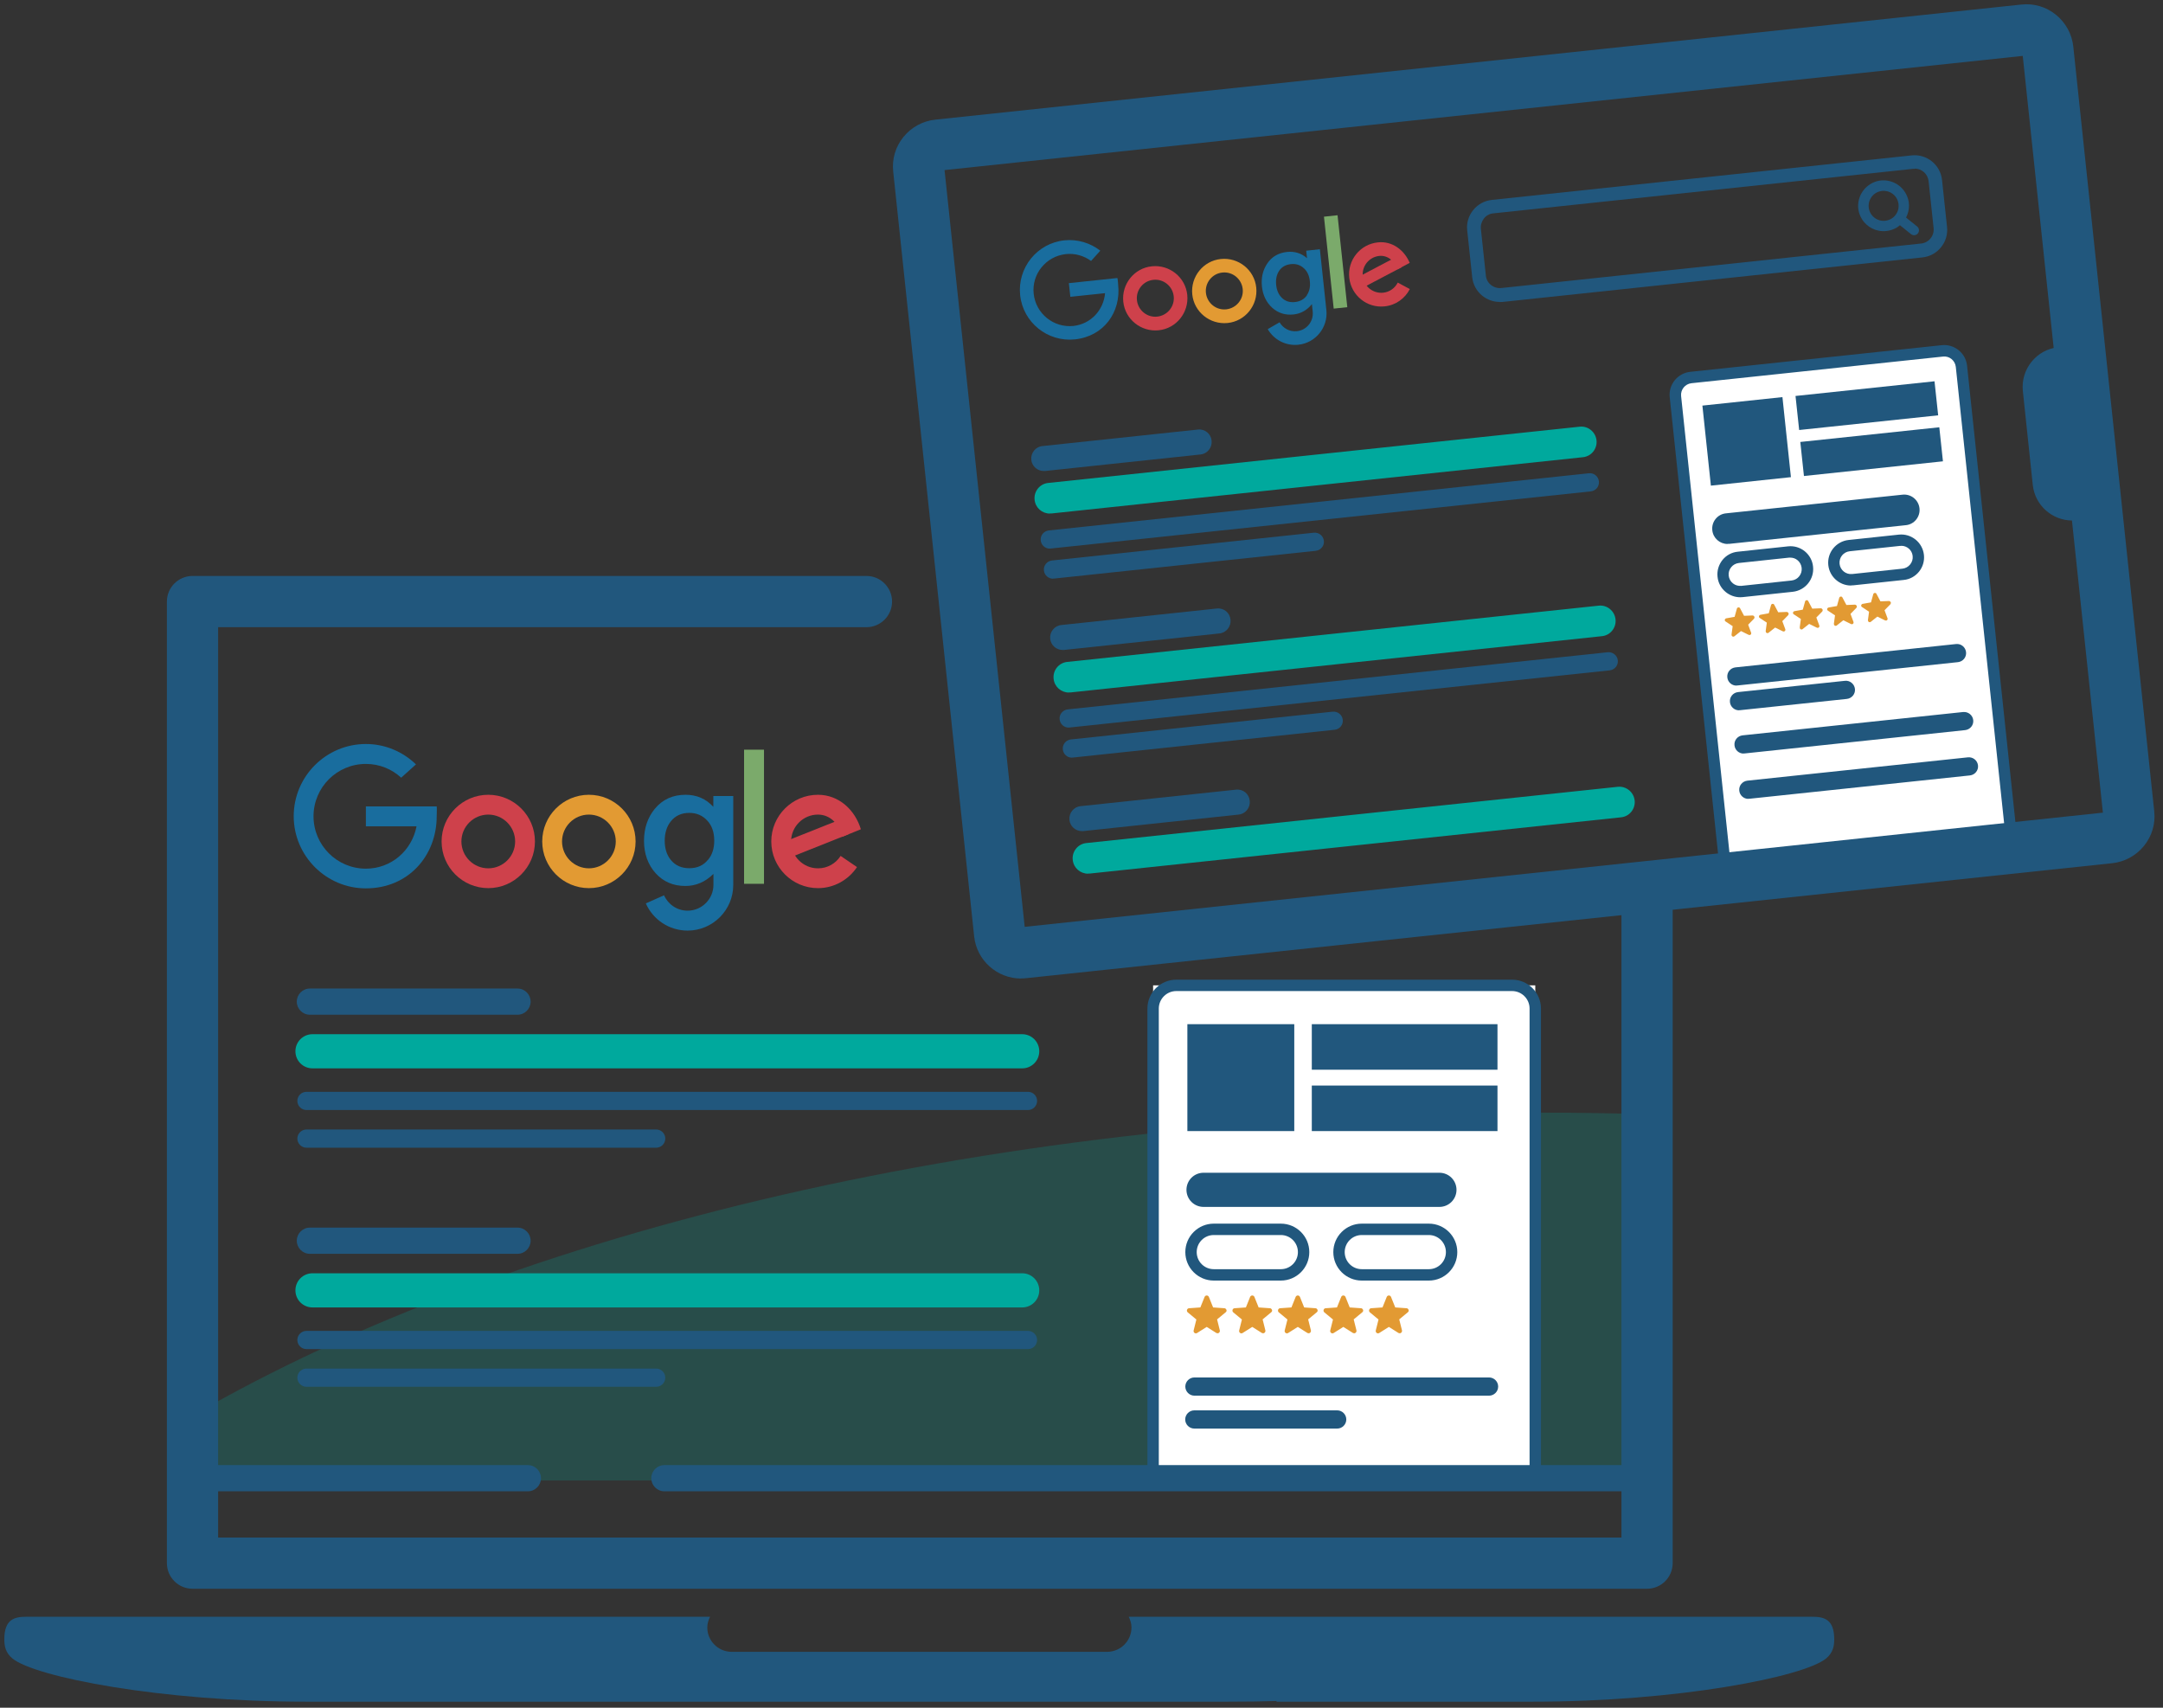 <?xml version="1.0" encoding="UTF-8"?>
<svg xmlns="http://www.w3.org/2000/svg" id="layer" viewBox="0 0 190 150">
  <rect x="0" y="0" width="190" height="150" fill="#333333" stroke="none"/>
  <defs>
    <style>.cls-1{opacity:.22;}.cls-1,.cls-2{fill:#00a99d;}.cls-3{fill:#e29a33;}.cls-4{fill:#fff;}.cls-5{fill:#7baa6b;}.cls-6{fill:#21577d;}.cls-7{fill:#196d9e;}.cls-8{fill:#ce414b;}</style>
  </defs>
  <path class="cls-1" d="M135.29,97.73c-47.67,0-90.25,10.36-118.38,26.61v5.7h127.77v-32.17c-3.11-.09-6.24-.14-9.39-.14Z"></path>
  <polyline class="cls-4" points="101.29 129.78 101.29 86.55 134.86 86.55 134.86 129.78"></polyline>
  <path class="cls-6" d="M134.86,130.28c-.28,0-.5-.22-.5-.5v-41.19c0-.85-.69-1.54-1.54-1.54h-29.49c-.85,0-1.54.69-1.54,1.54v41.19c0,.28-.22.5-.5.5s-.5-.22-.5-.5v-41.19c0-1.4,1.14-2.54,2.54-2.54h29.49c1.4,0,2.54,1.14,2.54,2.54v41.19c0,.28-.22.5-.5.5Z"></path>
  <path class="cls-6" d="M144.68,139.55H16.91c-1.24,0-2.25-1.01-2.25-2.25V52.84c0-1.24,1.01-2.25,2.25-2.25h59.2c1.24,0,2.25,1.01,2.25,2.25s-1.01,2.25-2.25,2.25H19.16v79.96h123.27v-56.24c0-1.24,1.01-2.25,2.25-2.25s2.25,1.01,2.25,2.25v58.49c0,1.24-1.01,2.25-2.25,2.25Z"></path>
  <path class="cls-6" d="M144.68,130.99H58.36c-.64,0-1.15-.52-1.15-1.15s.51-1.15,1.15-1.15h86.32c.64,0,1.15.52,1.15,1.15s-.51,1.15-1.15,1.15Z"></path>
  <path class="cls-6" d="M46.37,130.99h-28.69c-.64,0-1.15-.52-1.15-1.15s.51-1.15,1.15-1.15h28.69c.64,0,1.15.52,1.15,1.15s-.51,1.15-1.15,1.15Z"></path>
  <path class="cls-6" d="M159.17,142.01h-60.02c.14.29.24.6.24.94,0,1.18-.96,2.14-2.14,2.14h-32.98c-1.18,0-2.14-.96-2.14-2.14,0-.34.1-.65.24-.94H2.34c-1,0-1.96.16-1.96,1.97,0,.52.06,1.16.72,1.7,1.98,1.62,13.01,3.79,25.8,3.79h80.95c1.68,0,3.07-.02,4.28-.06v.06h22.47c12.8,0,23.82-2.18,25.8-3.79.66-.54.72-1.19.72-1.7,0-1.81-.96-1.97-1.96-1.97Z"></path>
  <path class="cls-2" d="M89.8,93.84H27.45c-.83,0-1.5-.67-1.5-1.5s.67-1.5,1.5-1.5h62.34c.83,0,1.5.67,1.5,1.5s-.67,1.5-1.5,1.5Z"></path>
  <path class="cls-6" d="M126.44,106.01h-20.72c-.83,0-1.5-.67-1.5-1.5s.67-1.5,1.5-1.5h20.72c.83,0,1.5.67,1.5,1.5s-.67,1.5-1.5,1.5Z"></path>
  <path class="cls-6" d="M112.51,112.48h-5.89c-1.38,0-2.5-1.12-2.5-2.5s1.12-2.5,2.5-2.5h5.89c1.38,0,2.5,1.12,2.5,2.5s-1.12,2.5-2.5,2.5ZM106.62,108.48c-.83,0-1.5.67-1.5,1.5s.67,1.5,1.5,1.5h5.89c.83,0,1.5-.67,1.5-1.5s-.67-1.5-1.5-1.5h-5.89Z"></path>
  <path class="cls-6" d="M125.51,112.48h-5.89c-1.38,0-2.5-1.12-2.5-2.5s1.12-2.5,2.5-2.5h5.89c1.38,0,2.5,1.12,2.5,2.5s-1.12,2.5-2.5,2.5ZM119.62,108.48c-.83,0-1.5.67-1.5,1.5s.67,1.5,1.5,1.5h5.89c.83,0,1.5-.67,1.5-1.5s-.67-1.5-1.5-1.5h-5.89Z"></path>
  <path class="cls-6" d="M45.46,89.13h-18.24c-.64,0-1.15-.52-1.15-1.15s.51-1.15,1.15-1.15h18.24c.64,0,1.15.52,1.15,1.15s-.51,1.15-1.15,1.15Z"></path>
  <path class="cls-6" d="M90.3,97.5H26.92c-.44,0-.8-.36-.8-.8s.36-.8.8-.8h63.38c.44,0,.8.36.8.8s-.36.8-.8.8Z"></path>
  <path class="cls-6" d="M57.64,100.81h-30.72c-.44,0-.8-.36-.8-.8s.36-.8.8-.8h30.72c.44,0,.8.36.8.8s-.36.8-.8.8Z"></path>
  <path class="cls-2" d="M89.8,114.84H27.45c-.83,0-1.5-.67-1.5-1.5s.67-1.5,1.5-1.5h62.34c.83,0,1.5.67,1.5,1.5s-.67,1.5-1.5,1.5Z"></path>
  <path class="cls-6" d="M45.46,110.13h-18.24c-.64,0-1.15-.52-1.15-1.15s.51-1.15,1.15-1.15h18.24c.64,0,1.15.52,1.15,1.15s-.51,1.15-1.15,1.15Z"></path>
  <path class="cls-6" d="M90.3,118.5H26.92c-.44,0-.8-.36-.8-.8s.36-.8.8-.8h63.38c.44,0,.8.36.8.8s-.36.8-.8.8Z"></path>
  <path class="cls-6" d="M57.64,121.81h-30.72c-.44,0-.8-.36-.8-.8s.36-.8.8-.8h30.72c.44,0,.8.36.8.8s-.36.8-.8.8Z"></path>
  <path class="cls-6" d="M130.8,122.59h-25.88c-.44,0-.8-.36-.8-.8s.36-.8.8-.8h25.88c.44,0,.8.36.8.8s-.36.8-.8.8Z"></path>
  <path class="cls-6" d="M117.46,125.48h-12.55c-.44,0-.8-.36-.8-.8s.36-.8.8-.8h12.55c.44,0,.8.36.8.8s-.36.8-.8.8Z"></path>
  <polygon class="cls-8" points="69.62 75.23 69.07 73.87 73.97 71.92 74.52 73.28 69.62 75.23"></polygon>
  <path class="cls-8" d="M42.89,78.01c-2.26,0-4.1-1.84-4.1-4.1s1.84-4.1,4.1-4.1,4.1,1.84,4.1,4.1-1.84,4.1-4.1,4.1ZM42.89,71.55c-1.3,0-2.36,1.06-2.36,2.36s1.06,2.36,2.36,2.36,2.36-1.06,2.36-2.36-1.06-2.36-2.36-2.36Z"></path>
  <path class="cls-3" d="M51.73,78.01c-2.26,0-4.1-1.84-4.1-4.1s1.84-4.1,4.1-4.1,4.1,1.84,4.1,4.1-1.84,4.1-4.1,4.1ZM51.73,71.55c-1.3,0-2.36,1.06-2.36,2.36s1.06,2.36,2.36,2.36,2.36-1.06,2.36-2.36-1.06-2.36-2.36-2.36Z"></path>
  <path class="cls-7" d="M62.66,69.92v.95c-.65-.71-1.46-1.06-2.44-1.06-1.12,0-2.02.41-2.7,1.23-.63.77-.95,1.71-.95,2.82s.34,2.08,1.02,2.84c.68.75,1.55,1.12,2.61,1.12.93,0,1.75-.35,2.47-1.06v.96c0,1.25-1.02,2.27-2.27,2.27-.93,0-1.72-.56-2.07-1.35-.24.11-.96.43-1.6.71.62,1.41,2.03,2.39,3.67,2.39,2.21,0,4.01-1.8,4.01-4.01v-7.81h-1.75ZM62.18,75.53c-.4.49-.94.73-1.63.73s-1.23-.24-1.62-.72c-.36-.44-.54-1.01-.54-1.69s.18-1.27.54-1.71c.39-.49.93-.74,1.62-.74.64,0,1.17.23,1.58.68.41.44.61,1.03.61,1.76,0,.69-.18,1.25-.55,1.69Z"></path>
  <rect class="cls-5" x="65.36" y="65.85" width="1.75" height="11.78"></rect>
  <path class="cls-8" d="M71.85,76.27c-1.3,0-2.36-1.06-2.36-2.36s1.06-2.36,2.36-2.36c1.12,0,1.9.9,2.14,1.95l1.63-.66c-.51-1.69-1.92-3.03-3.77-3.03-2.26,0-4.1,1.84-4.1,4.1s1.84,4.1,4.1,4.1c1.43,0,2.69-.74,3.43-1.85l-1.44-.98c-.42.66-1.15,1.09-1.98,1.09Z"></path>
  <path class="cls-7" d="M38.36,70.83h-6.22v1.75h4.45c-.41,2.12-2.21,3.72-4.45,3.72-2.54,0-4.6-2.06-4.6-4.6s2.06-4.6,4.6-4.6c1.2,0,2.29.46,3.1,1.21l1.3-1.17c-1.14-1.1-2.69-1.79-4.4-1.79-3.5,0-6.34,2.85-6.34,6.34s2.85,6.34,6.34,6.34c3.72,0,6.22-2.85,6.22-6.34,0-.3.03-.59,0-.87Z"></path>
  <rect class="cls-6" x="104.3" y="89.96" width="9.39" height="9.39"></rect>
  <path class="cls-6" d="M115.23,99.35h16.31v-4h-16.31v4ZM115.23,89.96v4h16.31v-4h-16.31Z"></path>
  <path class="cls-3" d="M107.73,115.05c-.03-.08-.1-.14-.18-.14l-.99-.07-.37-.92c-.03-.08-.11-.13-.19-.13s-.16.05-.19.13l-.37.92-.99.07c-.08,0-.16.06-.18.14-.03.08,0,.17.06.22l.76.63-.24.96c-.02.08.01.17.08.22.07.05.16.05.23,0l.84-.53.84.53s.07.03.11.03c.04,0,.09-.01.12-.04.07-.05.1-.14.08-.22l-.24-.96.76-.63c.07-.05.09-.14.06-.22Z"></path>
  <path class="cls-3" d="M111.73,115.05c-.03-.08-.1-.14-.18-.14l-.99-.07-.37-.92c-.03-.08-.11-.13-.19-.13s-.16.05-.19.13l-.37.92-.99.07c-.08,0-.16.06-.18.14-.03.08,0,.17.06.22l.76.63-.24.96c-.02.08.01.17.08.22.07.05.16.05.23,0l.84-.53.84.53s.07.03.11.03c.04,0,.09-.01.12-.04.07-.05.1-.14.08-.22l-.24-.96.76-.63c.07-.05.09-.14.06-.22Z"></path>
  <path class="cls-3" d="M115.73,115.05c-.03-.08-.1-.14-.18-.14l-.99-.07-.37-.92c-.03-.08-.11-.13-.19-.13s-.16.05-.19.13l-.37.92-.99.07c-.08,0-.16.06-.18.14-.03.08,0,.17.06.22l.76.63-.24.96c-.02.08.01.17.08.22.07.05.16.05.23,0l.84-.53.84.53s.07.03.11.03c.04,0,.09-.01.12-.04.07-.05.1-.14.08-.22l-.24-.96.76-.63c.07-.05.09-.14.06-.22Z"></path>
  <path class="cls-3" d="M119.73,115.05c-.03-.08-.1-.14-.18-.14l-.99-.07-.37-.92c-.03-.08-.11-.13-.19-.13s-.16.05-.19.13l-.37.92-.99.07c-.08,0-.16.06-.18.14-.03.08,0,.17.06.22l.76.63-.24.96c-.02.08.01.17.08.22.07.05.16.05.23,0l.84-.53.84.53s.07.03.11.03c.04,0,.09-.01.12-.04.07-.05.1-.14.08-.22l-.24-.96.76-.63c.07-.05.09-.14.06-.22Z"></path>
  <path class="cls-3" d="M123.73,115.05c-.03-.08-.1-.14-.18-.14l-.99-.07-.37-.92c-.03-.08-.11-.13-.19-.13s-.16.05-.19.13l-.37.92-.99.07c-.08,0-.16.06-.18.14-.03.08,0,.17.06.22l.76.63-.24.96c-.02.08.01.17.08.22.07.05.16.05.23,0l.84-.53.84.53s.07.03.11.03c.04,0,.09-.01.12-.04.07-.05.1-.14.08-.22l-.24-.96.76-.63c.07-.05.09-.14.06-.22Z"></path>
  <path class="cls-6" d="M131.73,26.52c-.55,0-1.08-.19-1.52-.54-.51-.41-.82-.99-.89-1.63l-.44-4.12c-.07-.64.12-1.28.53-1.78.41-.51.99-.82,1.63-.89l36.88-3.91c1.34-.14,2.53.83,2.67,2.16l.44,4.13c.07.64-.12,1.28-.53,1.78-.41.51-.99.82-1.63.89h0l-36.88,3.91c-.09,0-.17.01-.26.01ZM168.18,14.83s-.09,0-.13,0l-36.88,3.91c-.32.03-.62.19-.82.45s-.3.58-.27.9l.44,4.12c.03.32.19.62.45.82.26.21.58.3.9.27l36.88-3.91c.32-.03.62-.19.83-.45.21-.26.3-.58.27-.9l-.44-4.13c-.07-.63-.6-1.1-1.22-1.1ZM168.81,22h0,0Z"></path>
  <path class="cls-6" d="M168.4,19.89l-.97-.78c.35-.67.36-1.49-.06-2.18-.31-.51-.79-.87-1.37-1.02-.58-.15-1.18-.06-1.69.25-.51.31-.87.79-1.02,1.37-.15.58-.06,1.18.25,1.69.44.74,1.29,1.17,2.16,1.07.32-.03.63-.14.91-.3.1-.06.19-.13.28-.21l.97.78c.09.07.21.11.32.1s.22-.07.29-.16c.15-.19.12-.46-.07-.61ZM166.74,18.4c-.09.34-.3.63-.6.81-.3.18-.66.23-1,.15-.34-.09-.63-.3-.81-.6-.18-.3-.23-.66-.15-1,.09-.34.3-.63.6-.81.17-.1.35-.16.54-.18.15-.02.31,0,.46.03.34.09.63.3.81.6.18.3.23.66.15,1Z"></path>
  <polygon class="cls-8" points="119.9 25.17 119.42 24.27 122.63 22.58 123.11 23.48 119.9 25.17"></polygon>
  <path class="cls-8" d="M101.78,29.01c-1.55.16-2.95-.96-3.11-2.51s.96-2.95,2.51-3.11,2.95.96,3.11,2.51-.96,2.95-2.51,3.11ZM101.31,24.58c-.89.09-1.54.9-1.44,1.79s.9,1.54,1.79,1.44,1.54-.9,1.44-1.79-.9-1.54-1.79-1.44Z"></path>
  <path class="cls-3" d="M107.84,28.37c-1.55.16-2.95-.96-3.11-2.51s.96-2.95,2.51-3.11,2.95.96,3.11,2.51-.96,2.95-2.51,3.11ZM107.37,23.94c-.89.09-1.54.9-1.44,1.79s.9,1.54,1.79,1.44,1.54-.9,1.44-1.79-.9-1.54-1.79-1.44Z"></path>
  <path class="cls-7" d="M114.74,22.03l.07.65c-.5-.44-1.08-.62-1.75-.55-.77.08-1.36.43-1.76,1.04-.38.58-.53,1.24-.45,2s.39,1.4.91,1.87c.52.46,1.14.66,1.87.58.64-.07,1.18-.37,1.61-.91l.07.66c.09.86-.53,1.63-1.39,1.72-.63.07-1.22-.26-1.52-.78-.16.09-.63.36-1.04.6.53.92,1.57,1.49,2.69,1.37,1.52-.16,2.62-1.53,2.46-3.04l-.57-5.35-1.2.13ZM114.82,25.91c-.24.36-.59.57-1.07.62s-.86-.08-1.16-.38c-.28-.28-.44-.65-.49-1.12s.03-.88.24-1.21c.23-.37.59-.57,1.05-.62.44-.05.82.07,1.13.35.31.27.49.66.54,1.17.05.47-.04.87-.26,1.2Z"></path>
  <rect class="cls-5" x="116.72" y="18.96" width="1.2" height="8.12" transform="translate(-1.77 12.48) rotate(-6.05)"></rect>
  <path class="cls-8" d="M121.5,25.71c-.89.09-1.69-.55-1.79-1.44s.55-1.69,1.44-1.79c.77-.08,1.37.48,1.61,1.18l1.07-.57c-.47-1.12-1.53-1.94-2.8-1.8-1.55.16-2.68,1.56-2.51,3.11s1.56,2.68,3.11,2.51c.98-.1,1.79-.7,2.21-1.52l-1.06-.57c-.24.48-.71.83-1.28.89Z"></path>
  <path class="cls-7" d="M98.15,24.42l-4.26.45.13,1.2,3.05-.32c-.13,1.48-1.24,2.71-2.78,2.88-1.74.18-3.3-1.08-3.49-2.82s1.08-3.3,2.82-3.49c.82-.09,1.6.15,2.22.6l.81-.9c-.86-.67-1.98-1.03-3.15-.91-2.4.25-4.14,2.41-3.89,4.81s2.41,4.14,4.81,3.89c2.55-.27,4.06-2.4,3.8-4.8-.02-.2-.02-.4-.07-.6Z"></path>
  <path class="cls-4" d="M151.49,75.63l-4.32-40.83c-.09-.81.5-1.54,1.32-1.63l22.18-2.35c.81-.09,1.54.5,1.63,1.32l4.32,40.83"></path>
  <path class="cls-6" d="M151.49,76.13c-.25,0-.47-.19-.5-.45l-4.32-40.79c-.12-1.11.69-2.11,1.8-2.23l22.09-2.34c.53-.06,1.07.1,1.49.44.42.34.68.82.74,1.36l4.32,40.79c.03.27-.17.52-.44.55-.28.03-.52-.17-.55-.44l-4.32-40.79c-.06-.56-.56-.98-1.13-.91l-22.09,2.34c-.56.06-.97.57-.91,1.13l4.32,40.79c.03.27-.17.52-.44.55-.02,0-.04,0-.05,0Z"></path>
  <path class="cls-2" d="M92.22,45.11c-.68,0-1.27-.51-1.34-1.21-.08-.74.46-1.41,1.2-1.48l46.67-4.94c.74-.09,1.41.46,1.49,1.2.08.74-.46,1.41-1.2,1.48l-46.67,4.94s-.1,0-.14,0Z"></path>
  <path class="cls-6" d="M151.75,47.78c-.68,0-1.27-.51-1.34-1.21-.08-.74.46-1.41,1.2-1.48l15.51-1.64c.75-.08,1.41.46,1.49,1.2.08.74-.46,1.41-1.2,1.48l-15.51,1.64s-.1,0-.14,0Z"></path>
  <path class="cls-6" d="M152.86,52.46c-.46,0-.9-.16-1.26-.45-.42-.34-.68-.82-.73-1.35-.06-.53.1-1.05.43-1.47.34-.42.82-.68,1.35-.73l4.41-.47c.54-.06,1.06.1,1.47.43s.68.82.73,1.35c.12,1.1-.68,2.09-1.78,2.21l-4.41.47c-.07,0-.14.01-.21.01ZM157.27,48.98s-.07,0-.11,0l-4.41.47c-.27.03-.51.16-.68.37s-.25.47-.22.74c.03.27.16.51.37.68.21.17.47.24.74.22l4.41-.47c.55-.06.95-.55.89-1.11-.03-.27-.16-.51-.37-.68-.18-.15-.4-.22-.63-.22Z"></path>
  <path class="cls-6" d="M162.59,51.43c-1.01,0-1.88-.77-1.99-1.79-.12-1.1.68-2.09,1.78-2.21l4.41-.47c1.1-.12,2.09.68,2.21,1.78.06.53-.1,1.06-.43,1.47-.34.42-.82.68-1.35.73l-4.41.47c-.07,0-.14.01-.21.01ZM167,47.95s-.07,0-.11,0l-4.41.47c-.55.06-.95.55-.89,1.11.06.55.56.95,1.11.89l4.41-.47c.27-.03.51-.16.68-.37.17-.21.25-.47.22-.74-.05-.52-.49-.9-1-.9Z"></path>
  <path class="cls-6" d="M91.68,41.37c-.56,0-1.03-.42-1.09-.98-.06-.6.37-1.15.98-1.21l13.65-1.45c.62-.07,1.15.37,1.21.98.06.6-.37,1.15-.98,1.21l-13.65,1.45s-.08,0-.12,0Z"></path>
  <path class="cls-6" d="M92.21,48.19c-.4,0-.75-.31-.79-.72-.05-.44.27-.83.71-.88l47.44-5.02c.44-.05.83.27.88.71.05.44-.27.83-.71.88l-47.44,5.02s-.06,0-.08,0Z"></path>
  <path class="cls-6" d="M92.49,50.83c-.4,0-.75-.31-.79-.72-.05-.44.27-.83.71-.88l23-2.44c.44-.04.83.27.88.71.05.44-.27.83-.71.88l-23,2.44s-.06,0-.08,0Z"></path>
  <path class="cls-2" d="M93.89,60.83c-.68,0-1.27-.51-1.34-1.21-.08-.74.46-1.41,1.2-1.48l46.67-4.94c.74-.09,1.41.46,1.49,1.2.08.74-.46,1.41-1.2,1.48l-46.67,4.94s-.1,0-.14,0Z"></path>
  <path class="cls-6" d="M93.34,57.09c-.56,0-1.03-.42-1.09-.98-.06-.6.37-1.15.98-1.21l13.65-1.45c.63-.07,1.15.37,1.21.98.06.6-.37,1.15-.98,1.21l-13.65,1.45s-.08,0-.12,0Z"></path>
  <path class="cls-6" d="M93.87,63.91c-.4,0-.75-.31-.79-.72-.05-.44.27-.83.71-.88l47.44-5.02c.43-.04.83.27.88.71.05.44-.27.83-.71.88l-47.44,5.02s-.06,0-.08,0Z"></path>
  <path class="cls-6" d="M94.15,66.55c-.4,0-.75-.31-.79-.72-.05-.44.27-.83.71-.88l23-2.44c.43-.04.83.27.88.71.05.44-.27.83-.71.88l-23,2.44s-.06,0-.08,0Z"></path>
  <path class="cls-2" d="M95.57,76.74c-.68,0-1.27-.51-1.34-1.21-.08-.74.46-1.41,1.2-1.48l46.67-4.94c.74-.08,1.41.46,1.49,1.2.08.74-.46,1.41-1.2,1.48l-46.67,4.94s-.1,0-.14,0Z"></path>
  <path class="cls-6" d="M95.03,73c-.56,0-1.03-.42-1.09-.98-.06-.6.37-1.15.98-1.21l13.65-1.45c.62-.07,1.15.37,1.21.98.06.6-.37,1.15-.98,1.21l-13.65,1.45s-.08,0-.12,0Z"></path>
  <path class="cls-6" d="M152.52,60.22c-.4,0-.75-.31-.79-.72-.05-.44.27-.83.71-.88l19.38-2.05c.44-.05.83.27.88.71.05.44-.27.83-.71.88l-19.38,2.05s-.06,0-.08,0Z"></path>
  <path class="cls-6" d="M153.15,66.19c-.4,0-.75-.31-.79-.72-.05-.44.27-.83.71-.88l19.38-2.05c.43-.04.83.27.88.71.05.44-.27.83-.71.88l-19.38,2.05s-.06,0-.08,0Z"></path>
  <path class="cls-6" d="M153.57,70.17c-.4,0-.75-.31-.79-.72-.05-.44.27-.83.71-.88l19.38-2.05c.44-.04.83.27.88.71.05.44-.27.83-.71.88l-19.38,2.05s-.06,0-.08,0Z"></path>
  <path class="cls-6" d="M152.75,62.39c-.4,0-.75-.31-.79-.72-.05-.44.27-.83.71-.88l9.39-.99c.43-.05.83.27.88.71.05.44-.27.83-.71.88l-9.39.99s-.06,0-.08,0Z"></path>
  <rect class="cls-6" x="149.89" y="35.25" width="7.07" height="7.07" transform="translate(-3.23 16.37) rotate(-6.05)"></rect>
  <path class="cls-6" d="M158.46,41.81l12.21-1.29-.32-2.99-12.21,1.29.32,2.99ZM157.72,34.78l.32,2.99,12.21-1.29-.32-2.99-12.21,1.29Z"></path>
  <path class="cls-3" d="M154.09,54.15c-.03-.06-.09-.09-.15-.09l-.74.03-.35-.66c-.03-.06-.09-.09-.15-.08s-.12.05-.13.11l-.2.72-.73.13c-.06.01-.11.06-.13.12-.01.06.01.13.07.16l.62.41-.1.74c0,.06.02.13.08.16.06.03.12.03.17-.01l.58-.46.67.33s.06.02.09.02c.03,0,.06-.02.09-.04.05-.04.06-.11.04-.17l-.26-.7.52-.53s.06-.11.03-.17Z"></path>
  <path class="cls-3" d="M157.09,53.84c-.03-.06-.09-.09-.15-.09l-.74.03-.35-.66c-.03-.06-.09-.09-.15-.08s-.12.05-.13.11l-.2.72-.73.13c-.06.01-.11.06-.13.12-.01.06.01.13.07.16l.62.41-.1.74c0,.06.02.13.08.16.06.03.12.03.17-.01l.58-.46.67.33s.06.02.09.02c.03,0,.06-.02.09-.04.05-.04.06-.11.04-.17l-.26-.7.52-.53s.06-.11.03-.17Z"></path>
  <path class="cls-3" d="M160.08,53.52c-.03-.06-.09-.09-.15-.09l-.74.03-.35-.66c-.03-.06-.09-.09-.15-.08s-.12.05-.13.11l-.2.72-.73.13c-.06.01-.11.06-.13.12-.01.06.01.13.07.16l.62.41-.1.74c0,.06.02.13.08.16.06.03.12.03.17-.01l.58-.46.67.33s.06.02.09.02c.03,0,.06-.02.09-.04.05-.04.06-.11.04-.17l-.26-.7.52-.53s.06-.11.03-.17Z"></path>
  <path class="cls-3" d="M163.08,53.2c-.03-.06-.09-.09-.15-.09l-.74.03-.35-.66c-.03-.06-.09-.09-.15-.08s-.12.05-.13.11l-.2.72-.73.13c-.06.01-.11.06-.13.12-.01.06.01.13.07.16l.62.41-.1.74c0,.06.02.13.08.16.06.03.12.03.17-.01l.58-.46.67.33s.06.02.09.02c.03,0,.06-.02.09-.04.05-.04.06-.11.04-.17l-.26-.7.52-.53s.06-.11.03-.17Z"></path>
  <path class="cls-3" d="M166.07,52.88c-.03-.06-.09-.09-.15-.09l-.74.03-.35-.66c-.03-.06-.09-.09-.15-.08s-.12.05-.13.11l-.2.72-.73.13c-.06.01-.11.06-.13.12-.01.06.01.13.07.16l.62.41-.1.74c0,.06.02.13.08.16.06.03.12.03.17-.01l.58-.46.67.33s.06.02.09.02c.03,0,.06-.02.09-.04.05-.04.06-.11.04-.17l-.26-.7.52-.53s.06-.11.03-.17Z"></path>
  <path class="cls-6" d="M89.69,85.95c-2.09,0-3.9-1.58-4.12-3.71l-7.11-67.17c-.12-1.1.2-2.18.9-3.04.7-.86,1.69-1.4,2.79-1.52L177.56.4c1.1-.12,2.18.2,3.04.9.86.7,1.4,1.69,1.52,2.79l7.11,67.17c.12,1.1-.2,2.18-.9,3.04-.7.86-1.69,1.4-2.79,1.52l-95.41,10.1c-.15.02-.29.02-.44.02ZM82.97,14.94l7.04,66.47,94.71-10.03-7.04-66.47-94.71,10.03Z"></path>
  <path class="cls-6" d="M182.04,45.72c-1.77,0-3.29-1.33-3.48-3.13l-.87-8.24c-.2-1.92,1.19-3.65,3.11-3.85,1.92-.2,3.64,1.19,3.85,3.11l.87,8.24c.2,1.92-1.19,3.65-3.11,3.85-.12.01-.25.02-.37.02Z"></path>
</svg>

